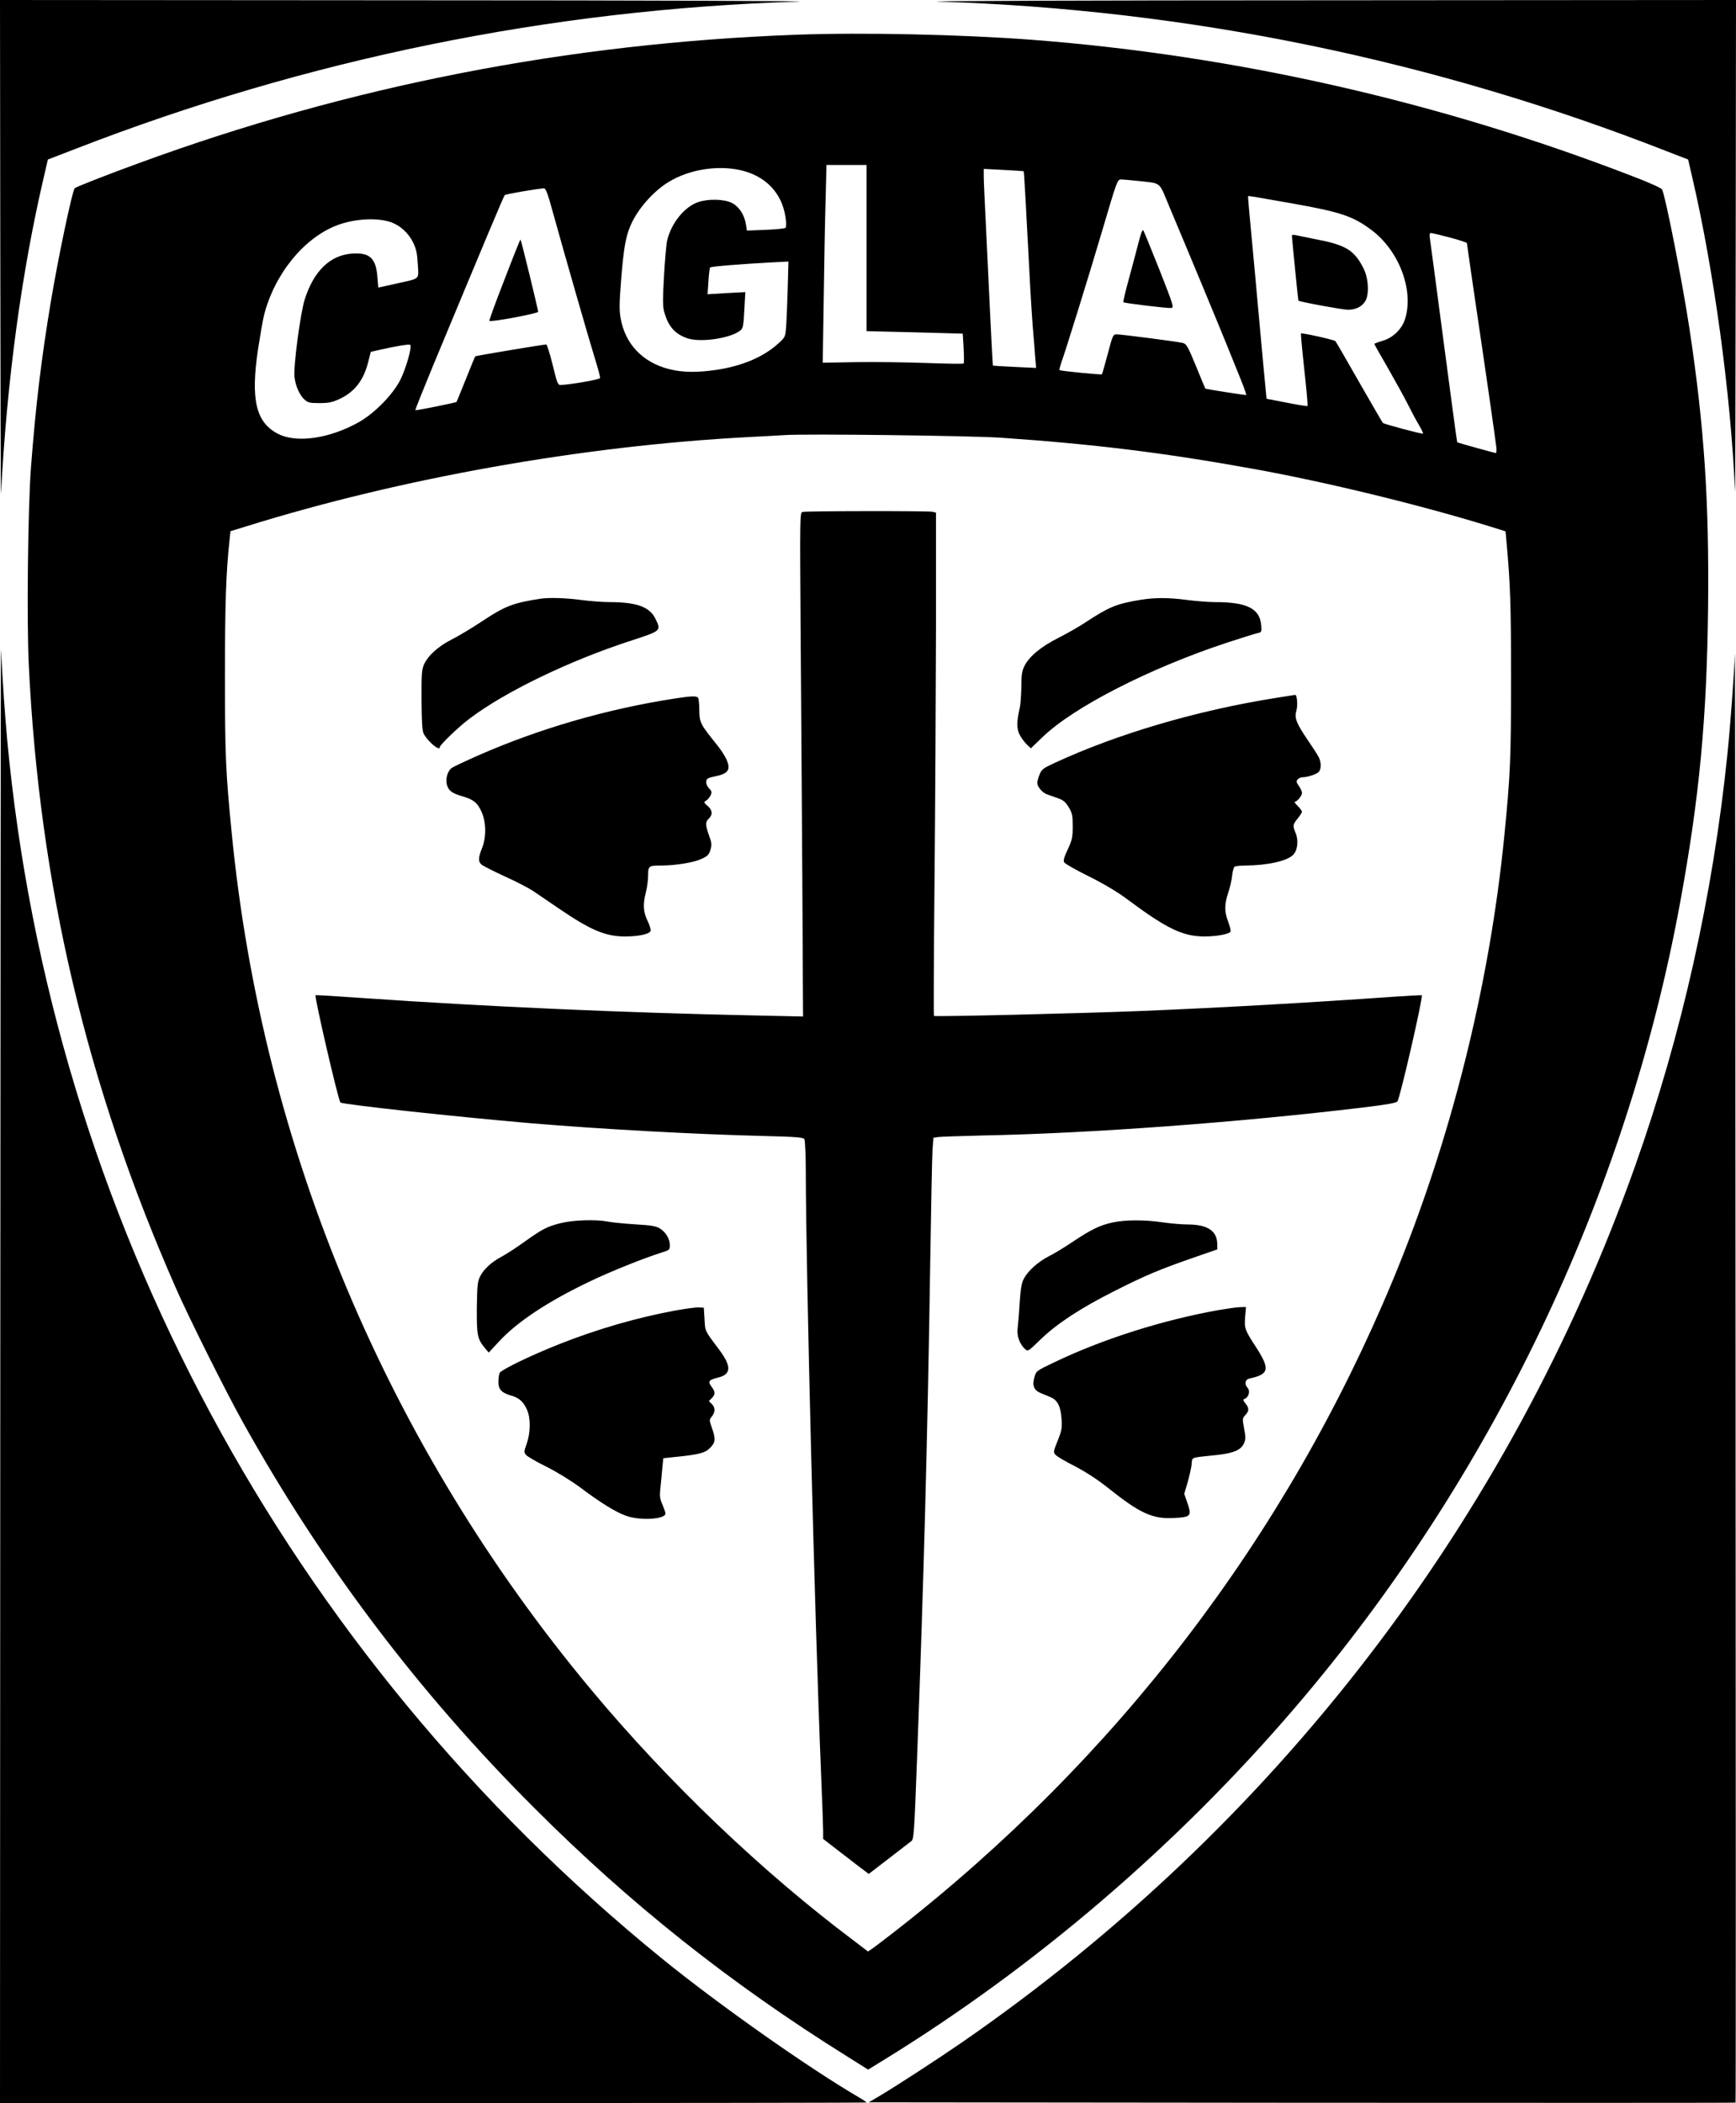 <?xml version="1.0" encoding="UTF-8"?> <svg xmlns="http://www.w3.org/2000/svg" height="1453pt" viewBox="0 0 1200 1453" width="1600"><path d="M.2 173.2C.3 268.5.5 344 .7 341 4.8 262.5 15 187.5 30.5 121.4l2.6-11.2 18.7-7.2C212 40.8 380.8 6.4 552 1.1 564.9.7 446 .2 287.8.2L0 0zM648.5 1.1c172.7 5.4 342.9 40.4 503.9 103.5l14.5 5.6 2.6 11.2c15.1 64.6 26.9 150.6 29.8 218.1.2 3.8.4-71 .5-166.3L1200 0 912.3.2c-158.3 0-277 .5-263.8.9z"></path><path d="M550.4 24C392.8 29.8 241.7 59.3 96 112.7c-22.5 8.2-43.3 16.4-44.3 17.3-1.7 1.5-11.5 48.1-16.6 78.6-6.6 39.8-10.4 71.3-13.7 114.4-2.1 28.1-3 105.9-1.5 136.5 7.4 152.3 40 290.4 101.7 430.5 9 20.5 34.9 72.3 46.5 93 54.9 98.5 121.4 186.4 201 265.9 66.1 66.2 135.6 121.4 216.2 171.7l14.8 9.3 10.7-6.6C715.6 1358.9 813.6 1275 895 1180c136-158.7 229.1-353.3 266.4-556.5 13.3-72.5 18.4-126.8 19.3-203.3.8-73.6-2.6-125-12.8-192.7-4.7-31.3-16.7-92.3-19-96.6-.4-.9-9.2-4.9-19.5-8.8C996.1 70.5 855 38.4 713.5 27.5c-49-3.7-116.9-5.2-163.1-3.5zM599 171.4v57.4l33.3.8 33.2.9.6 10c.3 5.5.3 10.3 0 10.6-.3.4-11.8.2-25.6-.3-13.7-.5-35.5-.8-48.4-.6l-23.4.4.7-44.5c.3-24.5.9-55.3 1.3-68.4l.6-23.7H599zm-87.9-54c17.9 3.8 29.5 15.8 31.9 32.9.6 3.7.5 6.6 0 7.1s-6.7 1.1-13.8 1.4l-12.9.5-.7-4.4c-1.1-6.7-4.9-12.4-9.9-14.8-5.4-2.6-16.2-2.8-23-.5-9.5 3.2-18.6 14.4-21.5 26.4-.6 2.5-1.6 13.5-2.2 24.5-.9 15.5-.9 21.1 0 24.5 2.7 10.1 7.1 15.4 15.5 18.5 9 3.5 30.8.3 37.4-5.3 1.7-1.4 2.1-3.5 2.6-14l.7-12.4-13 .7-13.1.8.6-8.9c.3-4.9.8-9.2 1.2-9.6.6-.7 21.5-2.4 42.4-3.5l11.7-.6-.5 18.9c-.3 10.4-.8 22.2-1.1 26.1-.6 7.2-.6 7.3-5.6 11.8-10.2 9.2-24.7 15.3-42.3 18-13.7 2-23.6 1.9-33.1-.5-18.3-4.7-30.3-17.4-33.4-35.2-1-5.3-.9-10.7.4-27 1.7-21.3 3.1-29.2 6.5-37.1 4.8-11.2 15.8-23.7 26.5-30.1 13.9-8.4 32.8-11.5 48.7-8.2zm196.5.9c.3.2 1.8 27.8 3.9 68.2.8 16.5 2 34.7 2.5 40.5s1.2 14.3 1.5 18.8l.7 8.4-14.9-.7c-8.1-.4-14.9-.8-15-.9s-.9-15.4-1.8-34.1-2.2-47-3-62.8-1.5-31.1-1.5-33.9v-5.1l13.7.7c7.5.4 13.8.8 13.9.9zm78.9 6.7c16.8 1.9 14.3-.1 21.8 17.8 11 26 34.6 82.8 40.4 97.2 3 7.4 7.2 17.8 9.3 23s3.6 9.7 3.5 9.9c-.3.3-27.5-4-28.3-4.4-.1-.1-3.1-7.1-6.5-15.6-5.8-14-6.6-15.4-9.3-16-3.7-.9-42.2-5.9-45.6-5.9-2.4 0-2.7.7-6.1 13.6-2 7.5-3.8 13.8-4 14-.5.5-28.8-2.3-29.3-2.9-.3-.2.3-2.4 1.1-4.8 3.4-9.5 18.8-59.1 28.6-92.2 10-33.9 10.3-34.7 12.8-34.7 1.4 0 6.7.5 11.6 1zm-404.6 20.7c8.5 30.7 25.3 89 29.2 101.6 2.2 7 3.9 13.3 3.7 13.9-.4 1.1-21 4.6-27.4 4.8-1.8 0-2.4-1.6-5.4-14-1.9-7.7-3.9-14-4.4-14-1.9 0-48.8 7.8-49.1 8.2-.2.2-3.1 7.3-6.5 15.8s-6.3 15.6-6.4 15.7c-.5.5-28.1 6.1-28.5 5.7-.2-.2 5.5-14.4 12.6-31.6 33.2-79.8 48.5-116.4 49.2-117 .6-.7 21.9-4.3 27.1-4.7 1.2-.1 2.7 3.8 5.9 15.6zm511.6-5.1c33.3 5.9 41.8 8.8 54.5 18.3 18.9 14.1 29.3 41.2 23.4 61-2.1 7.3-8.4 13.5-15.8 15.6-3.1.9-5.6 1.9-5.6 2.1 0 .3 4.2 7.8 9.4 16.7 5.1 8.9 11.4 20.3 13.9 25.3s5.9 11.4 7.7 14.3c1.7 3 2.9 5.5 2.7 5.7-.5.5-27.1-6.6-27.8-7.4-.4-.4-7.7-13.1-16.4-28.2-8.6-15.1-16-27.9-16.4-28.3-1-1-23.2-5.9-23.8-5.3-.2.2.8 11.5 2.3 25 1.5 13.6 2.5 24.9 2.2 25.1-.2.3-6.7-.8-14.4-2.3l-13.9-2.7-2.2-23c-1.2-12.7-2.9-31.3-3.8-41.5s-2.8-31.2-4.3-46.8-2.6-28.4-2.5-28.6c.4-.4 2.5 0 30.8 5zm-623.3 12.9c6.3 2.2 12.2 7.5 15.4 14.1 2.1 4.4 2.8 7.4 3.2 14.9.6 11.1 2.1 9.6-15.1 13.5l-12.2 2.7-.6-7.1c-1-13.2-5.2-17.2-17.4-16.4-15.2 1-26.6 11.9-32.9 31.8-3 9.5-8 47.2-7 53.8.8 6.2 3.5 12.1 6.8 15.2 2.4 2.2 3.6 2.5 10.4 2.5 6.3 0 8.8-.5 13.8-2.8 10.6-4.9 16.8-13 20-25.9l1.7-6.7 6.6-1.5c11.5-2.6 20.1-4 20.7-3.3 1.3 1.3-2.9 16.1-6.8 24-5.3 10.4-17.7 23.1-28.8 29.4-19.9 11.2-42.7 14.6-55.5 8.2-15.6-7.8-19.4-23.6-14.1-58.9 1.5-9.6 3.3-20.1 4.1-23.2 7.2-28.4 27.6-53.5 50.6-62.2 11.9-4.5 27.4-5.4 37.1-2.1zm732 10.6c6.5 1.7 11.8 3.5 11.8 3.9s2.7 19.1 6 41.6c6.3 42.3 13.4 91.7 14.3 99.1.3 2.4.1 4.3-.3 4.3-.8 0-26.3-7.1-26.7-7.4-.2-.1-4.3-31-9.3-68.7-4.9-37.6-9.3-70.1-9.6-72.2-.4-2.6-.2-3.7.7-3.7.7 0 6.6 1.4 13.1 3.1zM691.5 302.4c64.4 4.4 113.1 10.4 173.5 21.3 51 9.1 118.2 25.5 166.1 40.4l9.6 3 .6 6.7c2.7 29.3 3.2 44.1 3.2 94.7 0 56-.5 66.7-4.6 108.5-10.3 104.3-37.1 211.2-77 307.2-73.9 177.8-191.1 331-344.8 450.6-5.8 4.5-12.3 9.4-14.3 10.9l-3.8 2.6-9.7-7.4c-63.6-47.7-128-109.2-181.1-172.8-141.4-169.2-227.9-375.2-249.1-593.2-4.1-41.9-4.6-52.6-4.6-107.9 0-49.6.7-71.3 3.2-94.2l.6-5.8 11.1-3.4C277.3 330.3 403.1 308 517 302c11.3-.6 22.8-1.2 25.5-1.4 14.2-1 127.7.4 149 1.8z"></path><path d="M787.1 167.2c-1.3 5.1-4.3 16.5-6.7 25.2-2.4 8.8-4.2 16.2-3.9 16.4.6.7 30.8 4.3 33.1 4 2-.3 1.5-1.9-8.1-26.3-5.7-14.3-10.7-26.6-11.2-27.3-.5-.9-1.7 2-3.2 8zM348.7 193.2c-6 15.3-10.7 28.2-10.4 28.5 1 1 33.7-5.1 33.7-6.3 0-1.4-11.7-49.5-12.2-49.9-.2-.2-5.2 12.3-11.1 27.7zM893 162.7c0 1.4 4.3 44.8 4.5 45 .6.8 30.5 6.3 34.2 6.3 5.3 0 9.4-1.9 11.9-5.7 2.9-4.3 2.5-15.6-.9-22.5-6.3-12.7-12.1-16.4-31.7-20.2-7.4-1.5-14.5-2.9-15.7-3.2-1.3-.2-2.3-.1-2.3.3zM554.7 353.7c-1.8.5-1.8 3.7-1.3 80.1.3 43.9.9 122.2 1.2 174.1l.5 94.4-32.3-.7c-91.4-1.9-184.4-6-271.3-12-18.1-1.3-33.2-2.2-33.4-2-.9.8 15.7 72.6 17.2 74.1 1.4 1.4 79.9 9.9 131.2 14.3 48.4 4.1 114.3 7.7 159.8 8.8 24 .6 28.9 1 29.7 2.2.5.8 1 11.2 1 23 .1 68 6.2 309.7 10.5 414 .8 19.5 1.5 38 1.5 41v5.5l7.1 5.5c3.9 3 11 8.5 15.7 12.1l8.7 6.6 13.8-10.6c7.6-5.8 14.7-11.3 15.7-12.1 1.7-1.4 2-5.9 3.9-57 4.6-122.3 7.3-222.1 9.1-342 .6-38.8 1.3-74.2 1.6-78.7l.6-8.2 3.1-.5c1.8-.3 15.6-.7 30.8-1.1 74.1-1.4 177.1-9 262.8-19.3 16.7-2 23.5-3.2 24.1-4.3 2-3.2 17.9-72.5 16.8-73.3-.1-.1-8.6.3-18.8 1-59.7 4.2-119.4 7.6-175.5 9.9-40 1.6-142.2 4.1-142.9 3.4-.3-.2-.1-42.7.4-94.4s.9-129.8 1-173.6v-79.7l-2.2-.6c-2.7-.7-87.4-.6-90.1.1zM374 413.6c-19.2 2.9-24.9 5.1-40.4 15.4-7.2 4.8-16.9 10.6-21.5 12.9-9.3 4.7-16.4 11.2-19.1 17.4-1.5 3.6-1.7 7-1.6 24.7.1 14.9.5 21.2 1.5 23 3 5.5 11.1 12.3 11.1 9.2 0-1.5 13.3-14.3 20.7-19.8 24.8-18.7 69.4-40.2 112.5-54.1 20.1-6.6 20-6.5 15.6-15.3-4-7.8-13.1-11-31.4-11-4.9 0-13.8-.7-19.9-1.5-10.3-1.4-21.7-1.7-27.5-.9z"></path><path d="M787.9 414.5c-15.8 2.6-21.4 4.9-36.2 14.6-5 3.4-14.1 8.6-20.1 11.6-12.1 6.1-20.3 12.9-23.6 19.7-1.6 3.4-2 6.3-2 14.2-.1 5.4-.5 11.9-1.1 14.4-2.2 9.8-2.2 14.4-.1 18.6 1.1 2.1 3.3 5.1 4.9 6.7l2.9 2.7 7.8-7.5c21.4-20.8 73.7-47.6 127.2-65.3 10-3.3 19.6-6.3 21.4-6.7 3.2-.7 3.2-.8 2.8-5.7-1.1-11.4-9.9-15.8-31.8-15.8-4.7 0-13.4-.7-19.5-1.5-13.1-1.7-22.3-1.7-32.6 0zM882.5 482.1c-55.1 8.7-110.1 24.9-153.7 45.1-7.8 3.6-8.8 4.4-10.2 7.9-.9 2.2-1.6 4.8-1.6 5.8 0 2.6 3.4 6.7 6.7 7.9 1.5.5 4.9 1.7 7.6 2.7 3.8 1.3 5.2 2.6 7.5 6.3 2.4 4.1 2.7 5.7 2.7 13.2 0 7.6-.4 9.3-3.4 15.8-2.6 5.5-3.2 7.8-2.5 9 .6 1 8.2 5.3 17.1 9.7 10.6 5.3 19.7 10.7 26.9 16.1 27 20.1 38.1 25.4 53 25.4 8.6 0 17.3-1.7 18-3.4.3-.7-.5-3.7-1.6-6.7-2.7-6.9-2.7-12.2 0-20.1 1.2-3.5 2.4-8.8 2.7-11.8s1.1-5.8 1.7-6.2 4-.8 7.6-.8c15.3-.1 29-3.2 33-7.5 3-3.2 3.7-9.9 1.6-14.9-2.1-5.2-2.1-5.7 1.4-10.1 1.7-2.1 3-4.2 3-4.7s-1.3-2.3-2.9-3.9-2.6-2.9-2.2-2.9c1.6 0 5.1-4.2 5.1-6.1 0-1.1-1-3.3-2.2-4.9-1.7-2.4-1.9-3.2-.8-4.5.7-.8 2.2-1.5 3.4-1.5 3.4 0 9.4-2 11.1-3.6 1.9-2 1.9-6.7 0-10.4-.9-1.7-4.1-6.7-7.2-11.2-8.2-12-9.7-15.8-8.2-20.7 1.1-3.8.5-11.2-.9-11-.4.1-6.1 1-12.7 2zM466.5 482.6c-46.9 7.2-94.2 20.9-136.3 39.5-8.4 3.7-16.4 7.5-17.7 8.3-3.2 2.1-4.9 8.2-3.4 12.4 1.3 3.8 3.7 5.4 11 7.5 7.4 2.2 10.1 4.5 12.9 10.9 3.1 7.1 3.2 17.2.2 24.8-2.7 6.7-2.7 9.2-.4 11.3 1 .9 8.1 4.5 15.9 8.1 7.9 3.5 16.8 8.2 20 10.3 3.2 2.2 11.5 7.8 18.5 12.6 21.2 14.4 31.5 18.7 44.8 18.7 9.3 0 16.9-1.6 17.7-3.8.3-.8-.6-3.9-2-6.8-3.1-6.3-3.4-11.6-1.2-20.1.8-3.1 1.5-8.3 1.5-11.4 0-6.6.4-6.9 8.9-6.9 9.8 0 22.4-2 27.8-4.5 4.5-2 5.3-2.9 6.4-6.4 1-3.5.9-4.8-1-9.9-2.6-7.3-2.6-9.4-.1-11.7 2.8-2.6 2.5-5.9-.9-8.7-2.7-2.4-2.8-2.5-.9-3.7 1-.6 2.4-2.3 3-3.6 1-2.1.8-2.9-1.1-4.9-1.4-1.4-2.1-3.3-1.9-4.7.2-2 1.2-2.5 6-3.5 9.2-1.8 11.1-4.6 8-11.6-1-2.4-3.9-6.8-6.3-9.8-11.7-14.5-12.4-15.7-12.5-24 0-4.2-.4-8.1-.8-8.8-.9-1.5-4.5-1.4-16.1.4zM387.8 845c-9.6 2.4-12.7 4-25.2 12.9-5.4 3.9-12.6 8.6-16 10.4-7.1 3.8-12.5 8.8-15 14.1-1.5 3.2-1.8 6.7-2 21.4-.1 19 .4 21.3 5.7 27.7l2.5 3 7.2-7.7c12.4-13.5 33.7-27.6 62.4-41.3 14.5-7 37.8-16.3 49.9-20.1 5.5-1.7 5.7-1.9 5.7-5.2 0-4.4-2.9-9.1-7.1-11.6-2.5-1.5-6.3-2.1-16.8-2.7-7.5-.5-16-1.3-19-1.9-8.4-1.6-23.6-1.1-32.3 1zM769.1 844.6c-8.8 1.9-14.9 4.9-27.2 13.1-5.8 3.9-13.3 8.5-16.8 10.2-7.6 3.9-14.5 10.1-17.4 15.6-1.6 3.1-2.2 6.9-2.9 17-.4 7.1-1.1 15.1-1.4 17.6-.6 5 1.5 10.7 5.3 14.1 1.8 1.6 2.2 1.4 10.4-6.6 11.3-11 27.8-21.8 51.2-33.6 21.4-10.8 30.6-14.7 54.7-23.1l16.5-5.7-.1-4c-.2-8.8-6.8-13.1-19.9-13.2-4.4 0-12.5-.7-17.9-1.5-12.1-1.8-25.9-1.8-34.5.1zM466.5 905.5c-26 4.8-53.5 12.7-80 23.2-19.9 7.9-40.4 17.8-41.2 20-.4 1-.8 3.8-.8 6.1 0 5.1 2.2 7.5 8.8 9.4 5.4 1.5 8.5 4.2 10.9 9.6 2.7 5.9 2.6 15.8-.1 23.6-2 5.7-2 6-.4 7.9 1 1.1 7.4 4.8 14.3 8.2 7.2 3.6 17 9.7 23.1 14.2 13.8 10.4 24.3 16.9 31.5 19.5 9.7 3.6 27.4 2.5 27.4-1.5 0-.8-1-3.6-2.1-6.2-1.8-4.1-2-5.9-1.4-11.4.4-3.6 1-9.8 1.3-13.6l.7-7 7.5-.8c17-1.7 21.3-2.8 24.7-6.2 3.9-3.9 4.1-6.3 1.4-14-1.9-5.4-1.9-5.5 0-7.9 2.4-3.1 2.4-6.1-.1-8.6l-2-2 2-2c2.6-2.6 2.5-4.4-.2-8-2.7-3.7-1.9-4.6 4.8-6.3 8.9-2.2 9.1-7.7.6-19.1-10.2-13.6-9.7-12.5-10.2-21.1l-.5-8-3.5-.2c-1.9-.1-9.3.9-16.5 2.2zM842.5 905.1c-38.8 6.9-80.4 20.1-113.7 36.1-12.6 6-12.6 6-13.8 10.5-1.6 5.5-.3 8.8 4.2 10.7 1.8.7 5 2.1 7 2.9 4.9 2.1 7 6.4 7.6 15.2.4 6.2.1 8-2.7 14.9-3 7.5-3.1 8-1.4 9.8 1 1.1 6.9 4.6 13.3 7.8 7.6 4 15.4 9 23.2 15.2 21.7 17.3 30.4 21.3 44.8 20.6 12.2-.6 12.9-1.3 9.9-10.1l-2.3-6.6 2.3-7.8c1.2-4.3 2.5-9.9 2.8-12.5.6-5.4-1.7-4.5 18-6.6 11.1-1.3 15.9-3.3 18.1-7.8 1.3-2.9 1.4-4.2.2-10.4-1.3-6.8-1.2-7.1.8-9.3 2.7-2.9 2.8-4.7.1-8.1-1.8-2.3-1.9-2.7-.4-3.2 2.7-1.1 3.8-5.4 2-7.4-2.5-2.7-1.9-5.9 1.3-6.6 13.6-3 14.3-6.4 4.2-22-7.6-11.7-7.9-12.6-7.3-20.7l.6-6.7-3.9.1c-2.2 0-8.8 1-14.9 2zM.2 948.2L0 1453h299.5c164.7 0 299.5-.2 299.5-.4s-2.1-1.7-4.7-3.2c-35.2-20.5-97.4-64.3-136.8-96.3C198.1 1142.2 35.8 840.3 5 511.5 3.4 493.6 2 474.3.7 449c-.2-3-.4 221.6-.5 499.2zM1199.2 451.5c-.4 13.2-3.1 49.8-5.2 70.2-10 97-31.6 193.5-63.7 283.8-87.1 245.2-248.8 455.8-464.8 605.2-16.8 11.6-44.8 29.8-57.5 37.4l-7.5 4.4 299.4.3c164.7.1 299.6.1 299.8-.1s.2-227.4 0-504.8c-.1-277.4-.3-500.8-.5-496.4z"></path></svg> 
